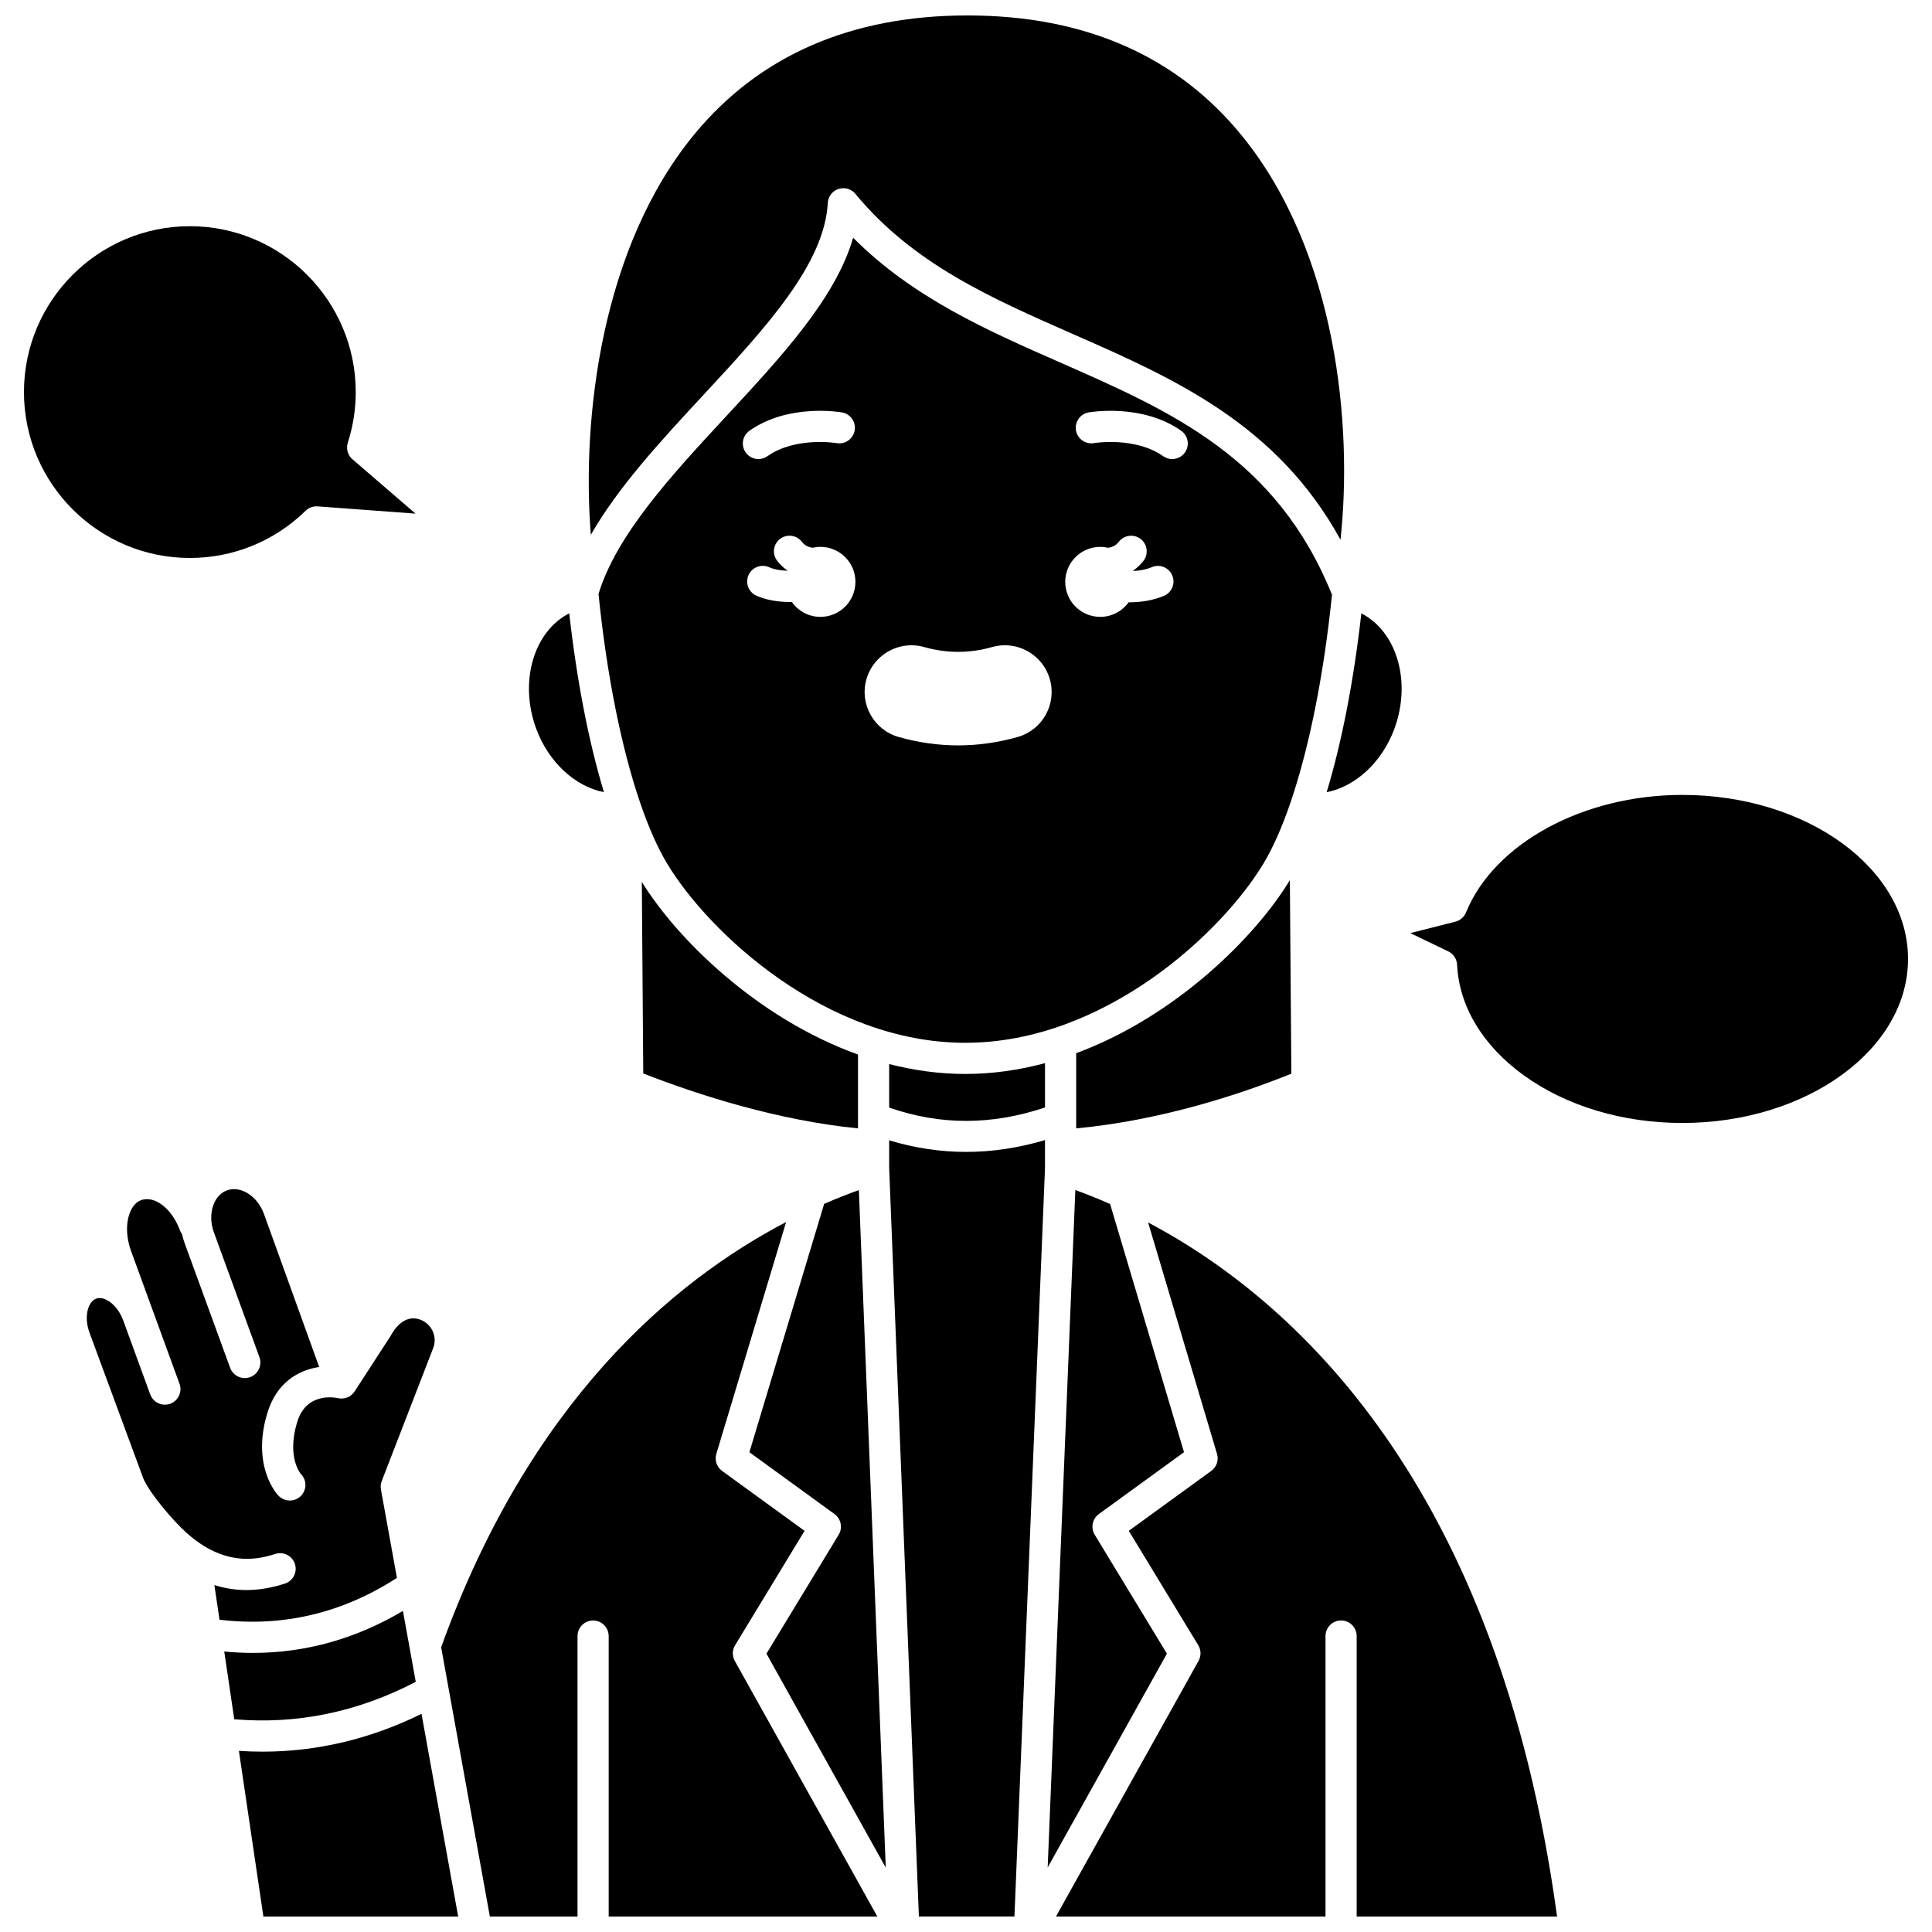 <?xml version="1.0" encoding="UTF-8"?>
<!-- Uploaded to: SVG Repo, www.svgrepo.com, Generator: SVG Repo Mixer Tools -->
<svg width="800px" height="800px" version="1.1" viewBox="144 144 512 512" xmlns="http://www.w3.org/2000/svg">
 <defs>
  <clipPath id="e">
   <path d="m300 148.09h201v139.91h-201z"/>
  </clipPath>
  <clipPath id="d">
   <path d="m207 598h59v53.902h-59z"/>
  </clipPath>
  <clipPath id="c">
   <path d="m423 467h134v184.9h-134z"/>
  </clipPath>
  <clipPath id="b">
   <path d="m260 467h117v184.9h-117z"/>
  </clipPath>
  <clipPath id="a">
   <path d="m379 446h42v205.9h-42z"/>
  </clipPath>
 </defs>
 <path d="m249.19 562.16-4.238-23.434c-0.137-0.746-0.062-1.52 0.211-2.227l13.73-35.484c1.004-3.016-0.613-6.297-3.629-7.336-4.09-1.41-6.727 2.481-7.672 4.219-0.051 0.094-0.105 0.188-0.164 0.277l-9.457 14.574c-0.004 0.004-0.008 0.008-0.012 0.016-0.109 0.164-0.227 0.324-0.363 0.477-0.031 0.035-0.066 0.062-0.098 0.098-0.047 0.047-0.094 0.094-0.141 0.141-0.141 0.137-0.293 0.262-0.449 0.375-0.043 0.031-0.078 0.062-0.121 0.09-0.191 0.129-0.395 0.234-0.602 0.328-0.059 0.027-0.121 0.047-0.18 0.07-0.172 0.066-0.344 0.121-0.523 0.164-0.059 0.016-0.113 0.031-0.172 0.043-0.223 0.043-0.449 0.07-0.68 0.078-0.059 0.004-0.113-0.004-0.172-0.004-0.184-0.004-0.367-0.016-0.551-0.043-0.07-0.012-0.137-0.02-0.207-0.031-0.039-0.008-0.078-0.008-0.117-0.02-1.375-0.293-8.508-1.387-10.848 6.387-2.789 9.273 0.898 13.602 1.059 13.781 1.586 1.637 1.512 4.219-0.125 5.805-0.793 0.77-1.824 1.148-2.856 1.148-1.098 0-2.199-0.43-3.016-1.273-0.297-0.309-7.234-7.68-2.973-21.84 2.508-8.336 8.457-11.48 13.762-12.27l-14.637-40.566c-0.887-2.43-2.488-4.418-4.504-5.586-1.777-1.023-3.66-1.262-5.301-0.66-3.602 1.312-5.191 6.402-3.473 11.109l12.078 33.09c0.781 2.141-0.32 4.512-2.465 5.297-2.137 0.781-4.512-0.32-5.297-2.465l-12.074-33.082c-0.281-0.766-0.492-1.539-0.672-2.309-0.207-0.293-0.395-0.605-0.523-0.961-1.148-3.144-2.988-5.676-5.188-7.133-1.254-0.832-3.168-1.668-5.184-0.934-3.141 1.145-4.981 6.977-2.598 13.508l12.824 35.137c0.781 2.141-0.32 4.512-2.465 5.297-0.465 0.172-0.945 0.25-1.414 0.25-1.684 0-3.266-1.039-3.879-2.715l-7.16-19.617c-0.004-0.008-0.008-0.016-0.012-0.023-0.785-2.148-2.148-3.984-3.746-5.039-0.715-0.473-2.106-1.191-3.414-0.711-2.109 0.77-3.356 4.66-1.77 9.012l14.305 38.742c1.957 4.285 8.219 11.5 11.543 14.43 9.707 8.562 18.004 7.223 23.391 5.473 2.172-0.699 4.5 0.484 5.203 2.652 0.703 2.172-0.484 4.5-2.652 5.203-3.512 1.141-6.914 1.711-10.219 1.711-2.894 0-5.715-0.445-8.473-1.324l1.359 9.188c16.738 2.004 32.531-1.719 47.016-11.082z"/>
 <path d="m424.97 240.07c-19.242-8.453-39.062-17.164-54.879-33.066-4.633 16.012-18.836 31.328-33.734 47.402-14.238 15.363-28.945 31.234-33.742 46.996 2.164 21.41 6.059 40.738 10.98 55.176 0.031 0.066 0.047 0.137 0.074 0.207 0.039 0.098 0.07 0.199 0.102 0.301 2.156 6.254 4.508 11.574 6.992 15.715 11.031 18.387 42.246 47.551 79.051 47.551s68.02-29.168 79.051-47.551c2.484-4.141 4.836-9.465 6.992-15.715 0.027-0.094 0.059-0.188 0.094-0.277 0.023-0.066 0.047-0.137 0.074-0.203 4.906-14.395 8.797-33.656 10.969-54.996-14.664-36.316-42.531-48.578-72.023-61.539zm-82.359 18.082c10.305-7.262 23.957-4.957 24.531-4.859 2.246 0.395 3.746 2.539 3.352 4.785-0.395 2.242-2.527 3.746-4.773 3.352-0.188-0.031-10.918-1.762-18.352 3.473-0.723 0.512-1.551 0.754-2.375 0.754-1.297 0-2.574-0.609-3.379-1.75-1.316-1.863-0.867-4.438 0.996-5.754zm18.816 49.324c-3.137 0-5.902-1.562-7.582-3.945-0.121 0-0.238 0.008-0.363 0.008-3.117 0-6.348-0.48-9.027-1.676-2.082-0.93-3.016-3.375-2.086-5.457 0.934-2.082 3.379-3.012 5.457-2.086 1.344 0.602 3.074 0.871 4.809 0.938 0.008-0.023 0.016-0.047 0.027-0.07-1.004-0.703-1.914-1.551-2.703-2.574-1.391-1.809-1.051-4.402 0.758-5.789 1.805-1.391 4.398-1.051 5.789 0.758 0.766 0.996 1.762 1.426 2.832 1.582 0.672-0.152 1.367-0.242 2.086-0.242 5.121 0 9.273 4.152 9.273 9.273 0.004 5.129-4.148 9.281-9.27 9.281zm52.266 31.836c-5.207 1.477-10.512 2.223-15.77 2.223-5.254 0-10.559-0.75-15.766-2.223-6.57-1.863-10.41-8.711-8.551-15.277 1.492-5.316 6.394-9.031 11.93-9.031 1.145 0 2.273 0.156 3.367 0.469 2.996 0.848 6.027 1.277 9.02 1.277 2.988 0 6.012-0.426 8.996-1.273 1.105-0.316 2.246-0.477 3.391-0.477 5.516 0 10.418 3.707 11.918 9.016 1.867 6.574-1.965 13.434-8.535 15.297zm38.793-37.422c-2.875 1.23-6.09 1.719-9.133 1.719-0.086 0-0.168-0.008-0.25-0.008-1.684 2.344-4.426 3.875-7.531 3.875-5.121 0-9.273-4.152-9.273-9.273 0-5.121 4.152-9.273 9.273-9.273 0.719 0 1.414 0.09 2.082 0.242 1.074-0.16 2.066-0.586 2.836-1.582 1.391-1.809 3.981-2.148 5.789-0.758s2.148 3.981 0.758 5.789c-0.789 1.023-1.695 1.871-2.699 2.574 0.012 0.039 0.031 0.078 0.043 0.121 1.648-0.078 3.348-0.367 4.852-1.012 2.098-0.898 4.523 0.074 5.422 2.172 0.898 2.09-0.074 4.519-2.168 5.414zm5.535-37.984c-0.805 1.141-2.082 1.75-3.379 1.75-0.82 0-1.652-0.242-2.375-0.754-7.461-5.258-18.246-3.492-18.352-3.473-2.246 0.375-4.379-1.121-4.769-3.363s1.105-4.375 3.348-4.773c0.574-0.102 14.227-2.406 24.531 4.859 1.863 1.316 2.309 3.891 0.996 5.754z"/>
 <path d="m254.18 589.7-3.398-18.793c-12.473 7.406-25.797 11.133-39.793 11.133-2.5 0-5.023-0.133-7.562-0.371l2.652 17.953c16.613 1.418 32.766-1.914 48.102-9.922z"/>
 <g clip-path="url(#e)">
  <path d="m330.3 248.79c16.555-17.863 32.191-34.73 33.07-51.012 0.094-1.699 1.215-3.168 2.832-3.699 0.426-0.141 0.859-0.207 1.293-0.207 1.211 0 2.387 0.531 3.184 1.5 15.34 18.559 35.875 27.582 57.617 37.137 26.633 11.703 54.074 23.766 70.949 54.527 3.281-30.316-1.027-75.957-25.891-106.78-17.227-21.344-41.777-32.164-72.977-32.164-30.73 0-55.047 10.562-72.273 31.391-24.762 29.938-30 75.359-27.527 106.25 7.285-12.738 18.641-24.992 29.723-36.945z"/>
 </g>
 <path d="m429.2 423.11v19.918c17.754-1.648 37.727-6.715 57.023-14.492l-0.395-51.293c-8.965 14.824-29.977 35.973-56.629 45.867z"/>
 <g clip-path="url(#d)">
  <path d="m213.55 608.21c-2.07 0-4.152-0.074-6.238-0.211l6.488 43.902h51.621l-9.715-53.715c-13.535 6.664-27.656 10.023-42.156 10.023z"/>
 </g>
 <path d="m314.09 377.71 0.379 50.77c14.773 5.758 35.582 12.426 56.91 14.551v-19.57c-26.828-9.633-48.059-30.773-57.289-45.75z"/>
 <path d="m304.05 353.93c-4-13.207-7.168-29.406-9.195-47.391-9.398 4.809-13.348 18.09-8.77 30.539 3.293 8.961 10.371 15.371 17.965 16.852z"/>
 <g clip-path="url(#c)">
  <path d="m448.26 467.96 18.262 61.332c0.5 1.68-0.113 3.492-1.531 4.519l-21.852 15.875 18.41 30.312c0.77 1.27 0.801 2.859 0.078 4.156l-37.785 67.746h71.43v-74.332c0-2.281 1.848-4.129 4.129-4.129s4.129 1.848 4.129 4.129v74.332h53.109c-15.664-115.07-70.117-163.7-108.38-183.94z"/>
 </g>
 <path d="m513.54 337.09c4.578-12.453 0.629-25.734-8.77-30.539-2.027 17.984-5.195 34.184-9.195 47.391 7.598-1.48 14.672-7.894 17.965-16.852z"/>
 <path d="m434.11 550.72c-1.113-1.836-0.637-4.223 1.102-5.484l22.562-16.391-19.586-65.77c-3.273-1.441-6.359-2.668-9.215-3.699l-7.328 179.52 31.598-56.66z"/>
 <path d="m362.41 463.03-19.812 65.824 22.555 16.387c1.738 1.262 2.219 3.648 1.102 5.484l-19.137 31.512 31.617 56.695-7.129-179.55c-2.898 1.039-5.977 2.25-9.195 3.652z"/>
 <g clip-path="url(#b)">
  <path d="m338.81 580 18.41-30.312-21.852-15.875c-1.422-1.031-2.035-2.852-1.527-4.531l18.488-61.426c-30.066 15.715-68.043 47.742-91.418 112.69l12.91 71.363h23.23v-74.332c0-2.281 1.848-4.129 4.129-4.129s4.129 1.848 4.129 4.129v74.332h71.203l-37.785-67.754c-0.719-1.297-0.688-2.883 0.082-4.152z"/>
 </g>
 <path d="m379.64 425.99v11.539c13.586 4.707 27.148 4.695 41.297-0.039v-11.742c-6.777 1.816-13.844 2.863-21.125 2.863-6.938 0-13.688-0.961-20.172-2.621z"/>
 <g clip-path="url(#a)">
  <path d="m379.64 446.2v7.394l7.871 198.3h25.328l8.094-198.31v-7.449c-7.008 2.078-13.988 3.133-20.914 3.133-6.856 0-13.66-1.035-20.379-3.07z"/>
 </g>
 <path d="m589.84 354.66c-26.258 0-49.836 12.809-57.336 31.152-0.496 1.211-1.539 2.117-2.809 2.438l-11.945 3.031 10.059 4.848c1.363 0.656 2.258 2.008 2.332 3.523 0.535 11.07 6.824 21.488 17.711 29.344 11.266 8.125 26.176 12.602 41.984 12.602 32.98 0 59.812-19.5 59.812-43.469s-26.828-43.469-59.809-43.469z"/>
 <path d="m224.99 279.36c0.848-0.824 1.992-1.246 3.188-1.164l25.941 1.922-16.711-14.402c-1.254-1.082-1.742-2.809-1.238-4.387 1.398-4.359 2.106-8.875 2.106-13.422 0-24.238-19.723-43.961-43.961-43.961-24.242 0-43.965 19.723-43.965 43.961 0 24.242 19.723 43.961 43.961 43.961 11.516 0 22.41-4.441 30.68-12.508z"/>
</svg>